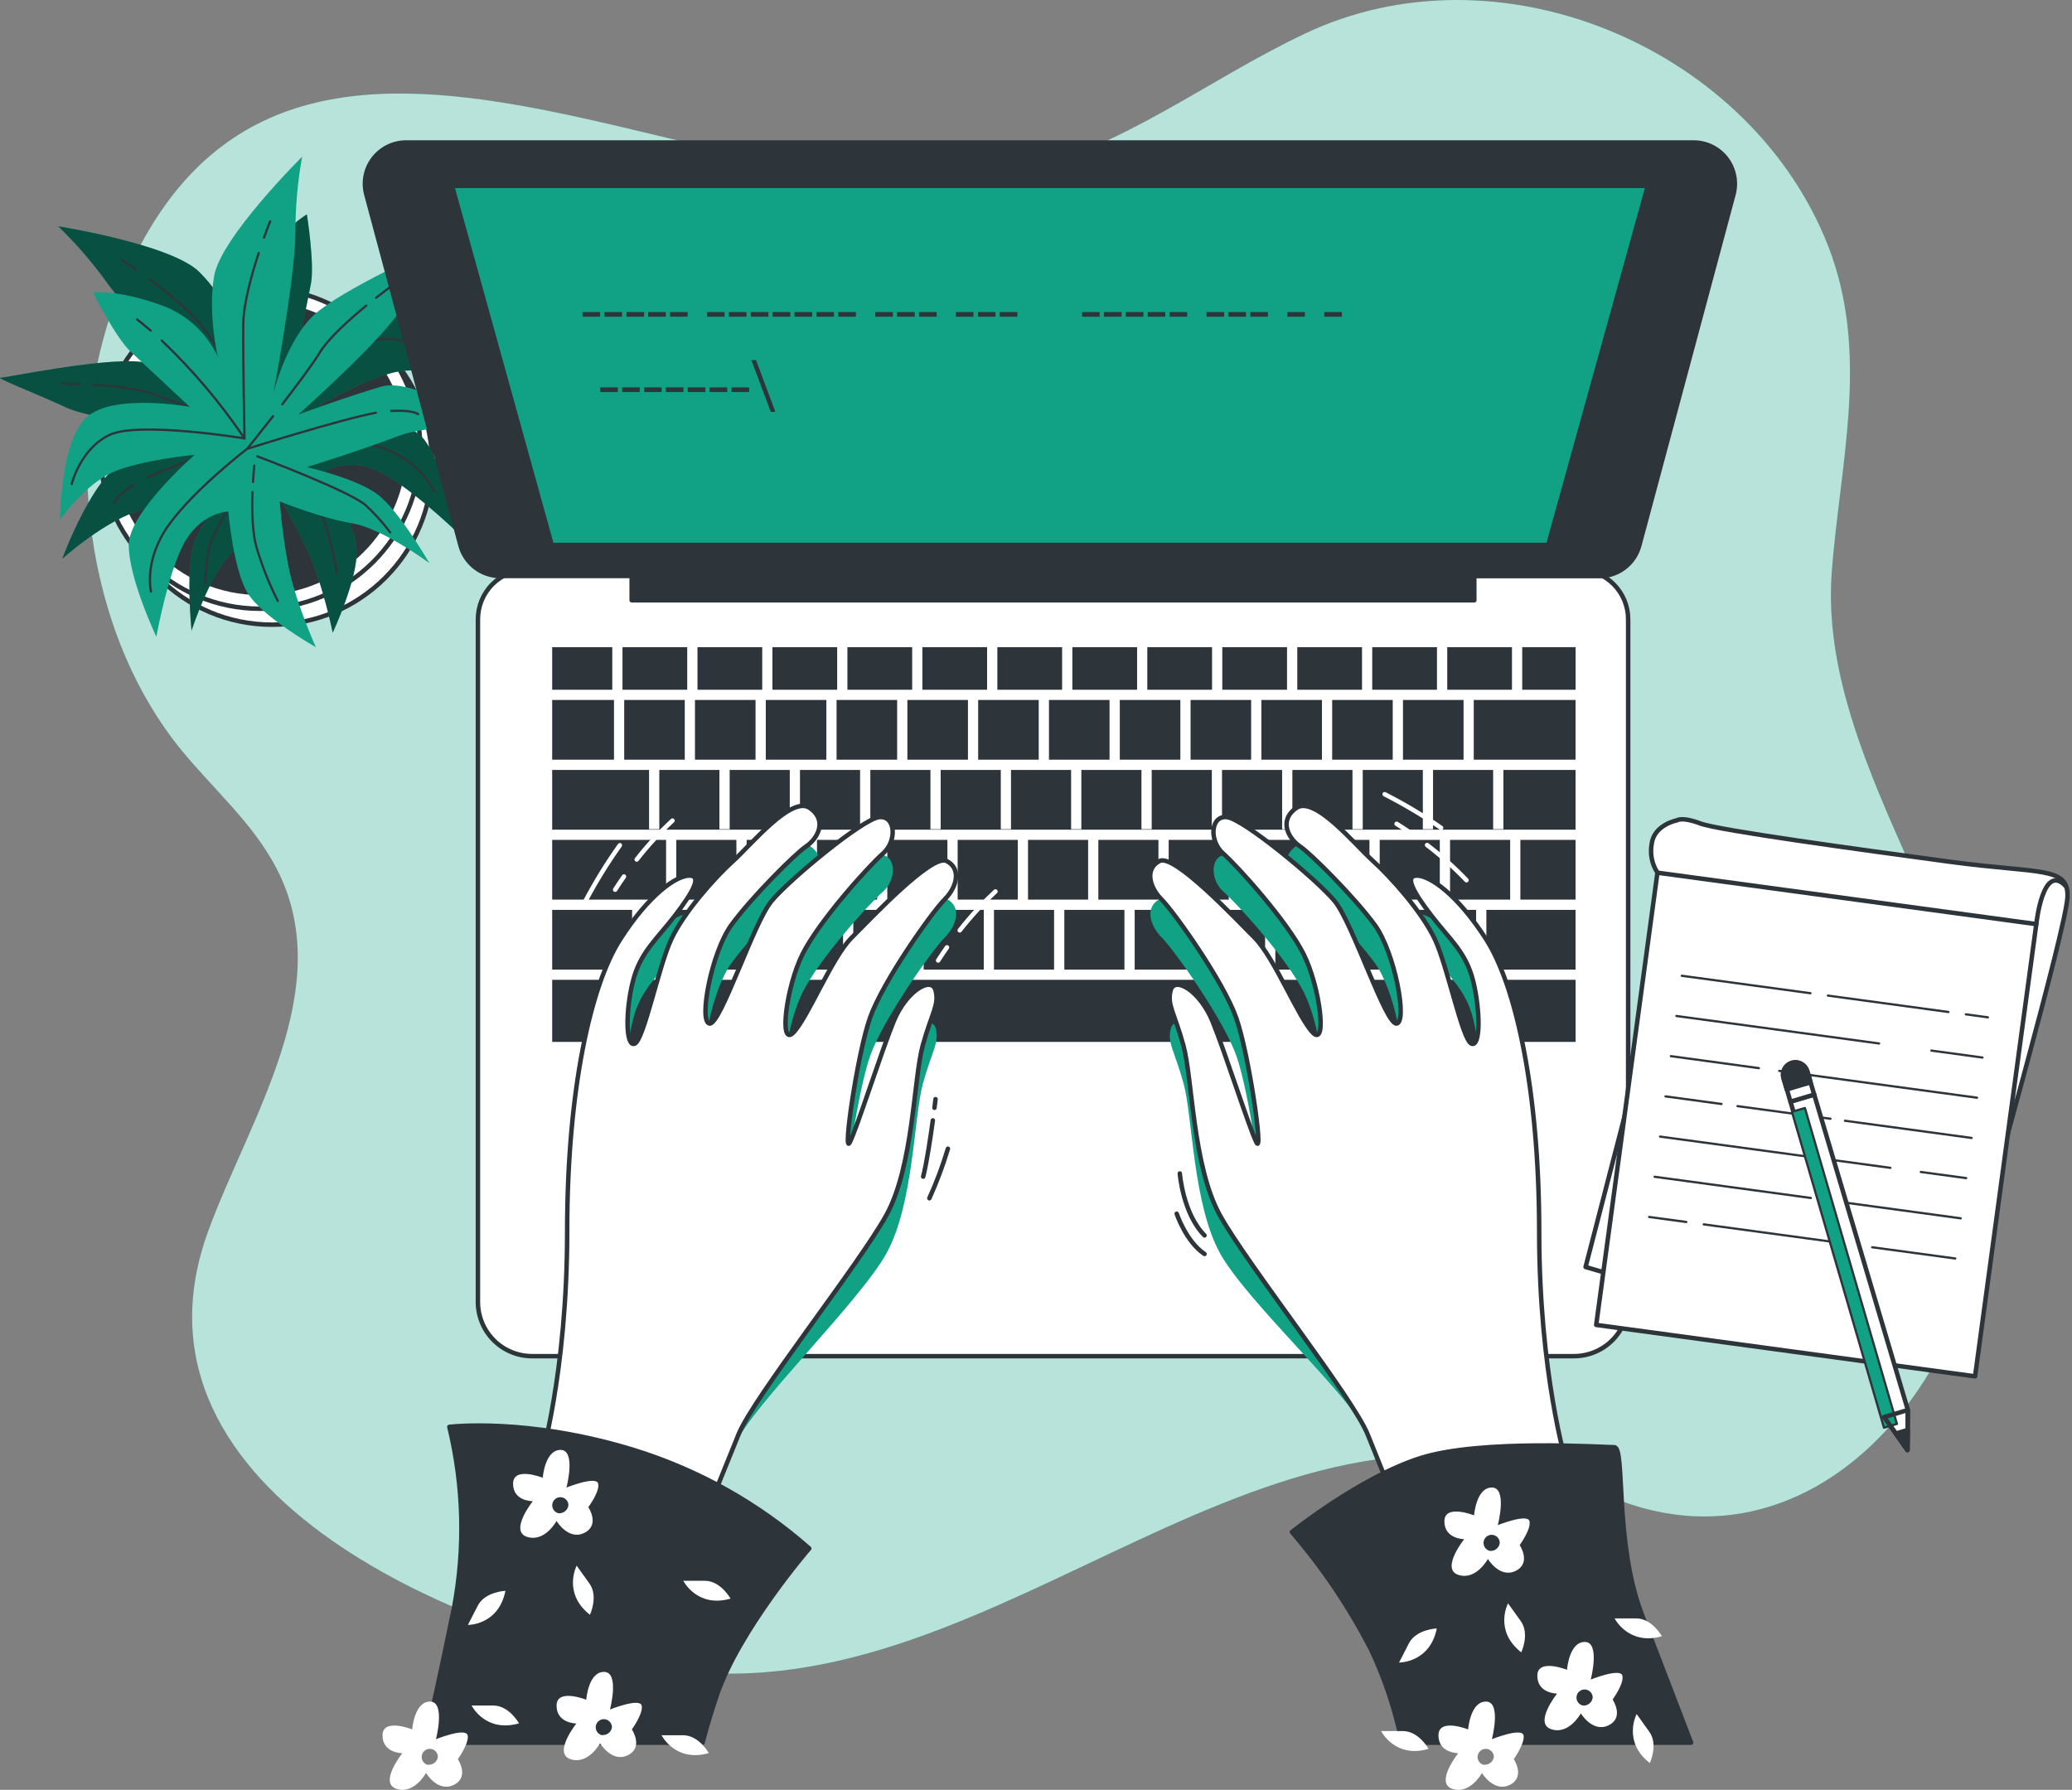 <svg xmlns="http://www.w3.org/2000/svg" width="463" height="400" viewBox="0 0 463 400" fill="none"><rect x="0" y="0" width="463" height="400" fill="#808080" stroke="none"/><path d="M409.666 123.769C412.019 99.421 417.646 76.371 407.697 52.957C389.437 9.991 334.355 -12.821 291.554 7.531C269.667 17.91 250.95 33.093 226.845 38.666C161.783 53.704 61.361 -26.416 25.95 66.864C13.793 98.871 18.695 141.049 40.676 167.804C47.733 176.387 56.356 183.859 61.579 193.677C75.87 220.547 55.641 250.073 46.521 275.137C24.861 334.366 106.525 367.141 150.85 373.181C224.119 383.227 284.559 299.163 357.424 333.411C408.205 357.281 452.768 299.163 443.441 241.044C437.337 202.997 406.433 166.579 409.324 127.806C409.428 126.467 409.542 125.128 409.666 123.769Z" fill="#11A184"></path><path opacity="0.7" d="M409.666 123.769C412.019 99.421 417.646 76.371 407.697 52.957C389.437 9.991 334.355 -12.821 291.554 7.531C269.667 17.91 250.95 33.093 226.845 38.666C161.783 53.704 61.361 -26.416 25.95 66.864C13.793 98.871 18.695 141.049 40.676 167.804C47.733 176.387 56.356 183.859 61.579 193.677C75.87 220.547 55.641 250.073 46.521 275.137C24.861 334.366 106.525 367.141 150.85 373.181C224.119 383.227 284.559 299.163 357.424 333.411C408.205 357.281 452.768 299.163 443.441 241.044C437.337 202.997 406.433 166.579 409.324 127.806C409.428 126.467 409.542 125.128 409.666 123.769Z" fill="white"></path><path d="M60.791 139.606C80.555 139.606 96.576 123.561 96.576 103.77C96.576 83.978 80.555 67.933 60.791 67.933C41.028 67.933 25.006 83.978 25.006 103.77C25.006 123.561 41.028 139.606 60.791 139.606Z" fill="white" stroke="#2E353A" stroke-linecap="round" stroke-linejoin="round"></path><path d="M58.128 136.046C77.891 136.046 93.913 120.002 93.913 100.21C93.913 80.418 77.891 64.373 58.128 64.373C38.364 64.373 22.343 80.418 22.343 100.21C22.343 120.002 38.364 136.046 58.128 136.046Z" fill="white" stroke="#2E353A" stroke-linecap="round" stroke-linejoin="round"></path><path d="M58.128 132.486C75.928 132.486 90.358 118.036 90.358 100.21C90.358 82.384 75.928 67.933 58.128 67.933C40.328 67.933 25.898 82.384 25.898 100.21C25.898 118.036 40.328 132.486 58.128 132.486Z" fill="#2E353A" stroke="#2E353A" stroke-linecap="round" stroke-linejoin="round"></path><path d="M54.345 75.945C54.345 75.945 50.791 67.041 44.573 60.814C38.355 54.587 13.005 50.57 13.005 50.57C17.099 54.524 20.821 58.846 24.125 63.481C29.898 71.493 48.998 89.748 48.998 89.748C48.998 89.748 39.671 81.736 31.214 80.844C22.758 79.951 1.43 84.404 0.124 84.404C-1.182 84.404 8.124 87.963 14.798 91.077C21.473 94.19 47.246 96.868 47.246 96.868C47.246 96.868 36.137 99.981 28.592 102.659C21.048 105.337 13.897 124.91 13.897 124.91C13.897 124.91 23.68 116.006 32.126 113.785C40.572 111.564 52.573 107.558 52.573 107.558C52.573 107.558 45.018 116.016 43.246 121.807C41.474 127.598 42.8 140.945 42.8 140.945C42.8 140.945 46.801 128.491 51.692 123.582C56.584 118.673 61.9 110.277 61.9 110.277C64.362 114.296 66.591 118.454 68.574 122.731C72.129 130.297 74.347 141.412 74.347 141.412C74.347 141.412 80.13 128.958 79.684 122.731C79.238 116.504 72.575 105.368 72.575 105.368C72.575 105.368 77.02 102.254 83.684 104.922C90.348 107.589 101.914 118.725 101.914 118.725C101.914 118.725 99.24 104.029 94.794 98.248C90.348 92.468 71.238 90.672 71.238 90.672C71.238 90.672 81.912 84.445 88.576 83.106C95.24 81.767 104.121 84.891 104.121 84.891C104.121 84.891 93.903 70.642 85.902 69.749C77.901 68.857 65.901 81.29 65.901 81.29L69.466 63.481C70.347 59.029 68.574 47.913 68.574 47.913C68.574 47.913 63.683 50.581 57.9 59.039C56.208 61.475 55.021 64.227 54.41 67.131C53.8 70.035 53.778 73.032 54.345 75.945Z" fill="#11A184"></path><path opacity="0.5" d="M54.345 75.945C54.345 75.945 50.791 67.041 44.573 60.814C38.355 54.587 13.005 50.57 13.005 50.57C17.099 54.524 20.821 58.846 24.125 63.481C29.898 71.493 48.998 89.748 48.998 89.748C48.998 89.748 39.671 81.736 31.214 80.844C22.758 79.951 1.43 84.404 0.124 84.404C-1.182 84.404 8.124 87.963 14.798 91.077C21.473 94.19 47.246 96.868 47.246 96.868C47.246 96.868 36.137 99.981 28.592 102.659C21.048 105.337 13.897 124.91 13.897 124.91C13.897 124.91 23.68 116.006 32.126 113.785C40.572 111.564 52.573 107.558 52.573 107.558C52.573 107.558 45.018 116.016 43.246 121.807C41.474 127.598 42.8 140.945 42.8 140.945C42.8 140.945 46.801 128.491 51.692 123.582C56.584 118.673 61.9 110.277 61.9 110.277C64.362 114.296 66.591 118.454 68.574 122.731C72.129 130.297 74.347 141.412 74.347 141.412C74.347 141.412 80.13 128.958 79.684 122.731C79.238 116.504 72.575 105.368 72.575 105.368C72.575 105.368 77.02 102.254 83.684 104.922C90.348 107.589 101.914 118.725 101.914 118.725C101.914 118.725 99.24 104.029 94.794 98.248C90.348 92.468 71.238 90.672 71.238 90.672C71.238 90.672 81.912 84.445 88.576 83.106C95.24 81.767 104.121 84.891 104.121 84.891C104.121 84.891 93.903 70.642 85.902 69.749C77.901 68.857 65.901 81.29 65.901 81.29L69.466 63.481C70.347 59.029 68.574 47.913 68.574 47.913C68.574 47.913 63.683 50.581 57.9 59.039C56.208 61.475 55.021 64.227 54.41 67.131C53.8 70.035 53.778 73.032 54.345 75.945Z" fill="black"></path><path d="M63.102 62.391C63.413 61.115 63.755 59.838 64.139 58.582" stroke="#2E353A" stroke-width="0.5" stroke-linecap="round" stroke-linejoin="round"></path><path d="M33.411 62.391C37.556 65.432 42.738 69.656 45.453 73.278C50.345 79.951 60.128 94.201 60.128 94.201C59.848 84.63 60.605 75.057 62.387 65.65" stroke="#2E353A" stroke-width="0.5" stroke-linecap="round" stroke-linejoin="round"></path><path d="M27.235 58.136C27.235 58.136 28.53 58.966 30.468 60.305" stroke="#2E353A" stroke-width="0.5" stroke-linecap="round" stroke-linejoin="round"></path><path d="M60.128 94.201C60.128 94.201 77.02 77.284 84.13 75.945C91.239 74.606 97.468 79.951 97.468 79.951" stroke="#2E353A" stroke-width="0.5" stroke-linecap="round" stroke-linejoin="round"></path><path d="M29.939 108.346C25.794 110.962 25.452 112.498 25.452 112.498" stroke="#2E353A" stroke-width="0.5" stroke-linecap="round" stroke-linejoin="round"></path><path d="M97.022 109.779C97.022 109.779 94.359 103.095 85.021 99.981C75.684 96.868 61.03 96.422 61.03 96.422C61.03 96.422 40.458 103.168 32.934 106.686" stroke="#2E353A" stroke-width="0.5" stroke-linecap="round" stroke-linejoin="round"></path><path d="M52.034 93.879C57.009 95.332 61.019 96.422 61.019 96.422" stroke="#2E353A" stroke-width="0.5" stroke-linecap="round" stroke-linejoin="round"></path><path d="M20.726 85.971C25.556 86.261 31.774 86.925 35.235 88.41C38.054 89.624 43.609 91.378 48.853 92.945" stroke="#2E353A" stroke-width="0.5" stroke-linecap="round" stroke-linejoin="round"></path><path d="M13.897 85.742C13.897 85.742 15.524 85.742 17.918 85.836" stroke="#2E353A" stroke-width="0.5" stroke-linecap="round" stroke-linejoin="round"></path><path d="M60.128 99.089C60.128 99.089 47.692 117.77 46.79 122.243C46.256 124.882 45.958 127.563 45.899 130.255" stroke="#2E353A" stroke-width="0.5" stroke-linecap="round" stroke-linejoin="round"></path><path d="M65.662 104.973C68.056 108.087 70.927 112.238 72.129 115.559C73.528 119.611 74.569 123.779 75.238 128.013" stroke="#2E353A" stroke-width="0.5" stroke-linecap="round" stroke-linejoin="round"></path><path d="M61.9 100.428C61.9 100.428 62.937 101.528 64.273 103.22" stroke="#2E353A" stroke-width="0.5" stroke-linecap="round" stroke-linejoin="round"></path><path d="M48.697 79.785C48.697 79.785 46.407 70.445 47.827 61.779C49.246 53.113 67.517 35.023 67.517 35.023C66.502 40.626 65.999 46.309 66.015 52.002C66.015 61.883 61.092 87.87 61.092 87.87C61.092 87.87 64.004 75.914 70.347 70.227C76.689 64.54 96.618 55.697 97.696 54.94C98.773 54.182 93.27 62.505 89.674 68.94C86.078 75.374 66.668 92.634 66.668 92.634C66.668 92.634 77.508 88.669 85.197 86.407C92.887 84.144 110.07 95.913 110.07 95.913C110.07 95.913 96.939 94.398 88.783 97.522C80.627 100.646 68.543 104.403 68.543 104.403C68.543 104.403 79.611 106.862 84.42 110.526C89.229 114.189 95.944 125.844 95.944 125.844C95.944 125.844 85.436 118.05 78.606 116.929C71.777 115.808 62.522 112.062 62.522 112.062C62.873 116.763 63.489 121.441 64.367 126.073C65.89 134.303 70.585 144.64 70.585 144.64C70.585 144.64 58.636 137.894 55.361 132.569C52.086 127.245 51.029 114.314 51.029 114.314C51.029 114.314 45.599 114.376 41.702 120.437C37.805 126.498 34.935 142.294 34.935 142.294C34.935 142.294 28.551 128.802 28.789 121.537C29.027 114.272 43.516 101.632 43.516 101.632C43.516 101.632 31.224 102.804 25.027 105.607C18.83 108.409 13.42 116.141 13.42 116.141C13.42 116.141 13.42 98.601 19.41 93.204C25.4 87.808 42.407 90.921 42.407 90.921L29.141 78.54C25.825 75.426 20.788 65.359 20.788 65.359C20.788 65.359 26.323 64.674 35.94 68.172C38.735 69.152 41.305 70.685 43.497 72.68C45.689 74.675 47.457 77.092 48.697 79.785Z" fill="#11A184"></path><path d="M33.691 73.89C32.655 73.029 31.68 72.199 30.644 71.389" stroke="#2E353A" stroke-width="0.5" stroke-linecap="round" stroke-linejoin="round"></path><path d="M57.807 56.548C56.2 61.447 54.407 67.892 54.366 72.417C54.283 80.719 54.636 97.978 54.636 97.978C49.286 90.043 43.09 82.714 36.157 76.122" stroke="#2E353A" stroke-width="0.5" stroke-linecap="round" stroke-linejoin="round"></path><path d="M60.356 49.48C60.356 49.48 59.776 50.913 58.988 53.123" stroke="#2E353A" stroke-width="0.5" stroke-linecap="round" stroke-linejoin="round"></path><path d="M54.636 97.978C54.636 97.978 31.059 94.107 24.509 97.179C17.959 100.251 16.011 108.201 16.011 108.201" stroke="#2E353A" stroke-width="0.5" stroke-linecap="round" stroke-linejoin="round"></path><path d="M87.405 91.834C92.265 91.564 93.426 92.55 93.426 92.55" stroke="#2E353A" stroke-width="0.5" stroke-linecap="round" stroke-linejoin="round"></path><path d="M33.743 132.186C33.743 132.186 32.023 125.201 37.785 117.22C43.547 109.239 55.216 100.314 55.216 100.314C55.216 100.314 75.85 93.765 84.005 92.239" stroke="#2E353A" stroke-width="0.5" stroke-linecap="round" stroke-linejoin="round"></path><path d="M61.03 92.997C57.838 97.076 55.226 100.314 55.226 100.314" stroke="#2E353A" stroke-width="0.5" stroke-linecap="round" stroke-linejoin="round"></path><path d="M81.85 68.286C78.098 71.4 73.435 75.551 71.487 78.737C69.901 81.373 66.408 86.002 63.061 90.371" stroke="#2E353A" stroke-width="0.5" stroke-linecap="round" stroke-linejoin="round"></path><path d="M87.26 64.103C87.26 64.103 85.943 65.058 84.047 66.532" stroke="#2E353A" stroke-width="0.5" stroke-linecap="round" stroke-linejoin="round"></path><path d="M57.486 101.974C57.486 101.974 78.492 109.882 81.798 112.986C83.769 114.816 85.573 116.821 87.187 118.974" stroke="#2E353A" stroke-width="0.5" stroke-linecap="round" stroke-linejoin="round"></path><path d="M56.418 109.965C56.273 113.888 56.346 118.922 57.33 122.347C58.552 126.461 60.137 130.459 62.066 134.292" stroke="#2E353A" stroke-width="0.5" stroke-linecap="round" stroke-linejoin="round"></path><path d="M56.823 104.05C56.823 104.05 56.657 105.524 56.532 107.703" stroke="#2E353A" stroke-width="0.5" stroke-linecap="round" stroke-linejoin="round"></path><path d="M117.853 127.328H352.761C355.693 127.328 358.506 128.495 360.58 130.572C362.654 132.649 363.819 135.465 363.819 138.402V290.964C363.819 292.554 363.506 294.129 362.898 295.599C362.29 297.068 361.399 298.403 360.276 299.528C359.153 300.653 357.82 301.545 356.353 302.153C354.885 302.762 353.313 303.075 351.724 303.075H118.889C117.301 303.075 115.728 302.762 114.261 302.153C112.793 301.545 111.46 300.653 110.337 299.528C109.214 298.403 108.323 297.068 107.715 295.599C107.108 294.129 106.795 292.554 106.795 290.964V138.402C106.795 135.465 107.96 132.649 110.033 130.572C112.107 128.495 114.92 127.328 117.853 127.328Z" fill="white" stroke="#2E353A" stroke-linecap="round" stroke-linejoin="round"></path><path d="M203.828 144.629H189.36V154.146H203.828V144.629Z" fill="#2E353A"></path><path d="M156.954 203.339H143.523V216.686H156.954V203.339Z" fill="#2E353A"></path><path d="M216.295 156.429H202.76V169.776H216.295V156.429Z" fill="#2E353A"></path><path d="M187.07 144.629H172.603V154.146H187.07V144.629Z" fill="#2E353A"></path><path d="M232.11 156.429H218.575V169.776H232.11V156.429Z" fill="#2E353A"></path><path d="M220.575 144.629H206.108V154.146H220.575V144.629Z" fill="#2E353A"></path><path d="M148.839 187.699H123.387V201.046H148.839V187.699Z" fill="#2E353A"></path><path d="M184.655 156.429H171.121V169.776H184.655V156.429Z" fill="#2E353A"></path><path d="M141.243 203.339H123.387V216.686H141.243V203.339Z" fill="#2E353A"></path><path d="M237.333 144.629H222.865V154.146H237.333V144.629Z" fill="#2E353A"></path><path d="M153.016 156.429H139.481V169.776H153.016V156.429Z" fill="#2E353A"></path><path d="M153.565 144.629H139.098V154.146H153.565V144.629Z" fill="#2E353A"></path><path d="M170.323 144.629H155.855V154.146H170.323V144.629Z" fill="#2E353A"></path><path d="M168.83 156.429H155.296V169.776H168.83V156.429Z" fill="#2E353A"></path><path d="M200.47 156.429H186.935V169.776H200.47V156.429Z" fill="#2E353A"></path><path d="M304.353 144.629H289.886V154.146H304.353V144.629Z" fill="#2E353A"></path><path d="M321.1 144.629H306.633V154.146H321.1V144.629Z" fill="#2E353A"></path><path d="M311.214 156.429H297.679V169.776H311.214V156.429Z" fill="#2E353A"></path><path d="M327.039 156.429H313.504V169.776H327.039V156.429Z" fill="#2E353A"></path><path d="M352.066 203.339H332.137V216.686H352.066V203.339Z" fill="#2E353A"></path><path d="M337.858 144.629H323.391V154.146H337.858V144.629Z" fill="#2E353A"></path><path d="M137.201 156.429H123.387V169.776H137.201V156.429Z" fill="#2E353A"></path><path d="M254.09 144.629H239.623V154.146H254.09V144.629Z" fill="#2E353A"></path><path d="M270.838 144.629H256.37V154.146H270.838V144.629Z" fill="#2E353A"></path><path d="M263.759 156.429H250.225V169.776H263.759V156.429Z" fill="#2E353A"></path><path d="M295.399 156.429H281.864V169.776H295.399V156.429Z" fill="#2E353A"></path><path d="M247.934 156.429H234.4V169.776H247.934V156.429Z" fill="#2E353A"></path><path d="M279.574 156.429H266.039V169.776H279.574V156.429Z" fill="#2E353A"></path><path d="M287.595 144.629H273.128V154.146H287.595V144.629Z" fill="#2E353A"></path><path d="M266.982 203.339H253.551V216.686H266.982V203.339Z" fill="#2E353A"></path><path d="M337.454 187.699H324.023V201.046H337.454V187.699Z" fill="#2E353A"></path><path d="M321.733 187.699H308.302V201.046H321.733V187.699Z" fill="#2E353A"></path><path d="M329.847 203.339H316.416V216.686H329.847V203.339Z" fill="#2E353A"></path><path d="M314.136 203.339H300.705V216.686H314.136V203.339Z" fill="#2E353A"></path><path d="M282.693 203.339H269.262V216.686H282.693V203.339Z" fill="#2E353A"></path><path d="M298.415 203.339H284.984V216.686H298.415V203.339Z" fill="#2E353A"></path><path d="M306.011 187.699H292.58V201.046H306.011V187.699Z" fill="#2E353A"></path><path d="M290.3 187.699H276.869V201.046H290.3V187.699Z" fill="#2E353A"></path><path d="M352.077 144.629H340.148V154.146H352.077V144.629Z" fill="#2E353A"></path><path d="M136.818 144.629H123.387V154.146H136.818V144.629Z" fill="#2E353A"></path><path d="M352.077 218.969H123.387V232.845H352.077V218.969Z" fill="#2E353A"></path><path d="M352.066 156.429H329.319V169.776H352.066V156.429Z" fill="#2E353A"></path><path d="M352.066 187.699H339.734V201.046H352.066V187.699Z" fill="#2E353A"></path><path d="M335.941 185.312H333.651V172.069H320.22V185.312H317.94V172.069H304.509V185.312H302.218V172.069H288.787V185.312H286.497V172.069H273.066V185.312H270.786V172.069H257.355V185.312H255.065V172.069H241.633V185.312H239.343V172.069H225.912V185.312H223.632V172.069H210.201V185.312H207.911V172.069H194.48V185.312H192.19V172.069H178.758V185.312H176.479V172.069H163.048V185.312H160.757V172.069H147.326V185.312H145.036V172.069H123.387V185.416H352.066V172.069H335.941V185.312Z" fill="#2E353A"></path><path d="M227.425 187.699H213.994V201.046H227.425V187.699Z" fill="#2E353A"></path><path d="M274.579 187.699H261.148V201.046H274.579V187.699Z" fill="#2E353A"></path><path d="M195.993 187.699H182.562V201.046H195.993V187.699Z" fill="#2E353A"></path><path d="M204.107 203.339H190.676V216.686H204.107V203.339Z" fill="#2E353A"></path><path d="M211.704 187.699H198.273V201.046H211.704V187.699Z" fill="#2E353A"></path><path d="M180.272 187.699H166.841V201.046H180.272V187.699Z" fill="#2E353A"></path><path d="M172.675 203.339H159.244V216.686H172.675V203.339Z" fill="#2E353A"></path><path d="M188.386 203.339H174.955V216.686H188.386V203.339Z" fill="#2E353A"></path><path d="M243.147 187.699H229.716V201.046H243.147V187.699Z" fill="#2E353A"></path><path d="M251.261 203.339H237.83V216.686H251.261V203.339Z" fill="#2E353A"></path><path d="M258.858 187.699H245.427V201.046H258.858V187.699Z" fill="#2E353A"></path><path d="M219.829 203.339H206.398V216.686H219.829V203.339Z" fill="#2E353A"></path><path d="M235.54 203.339H222.109V216.686H235.54V203.339Z" fill="#2E353A"></path><path d="M164.55 187.699H151.119V201.046H164.55V187.699Z" fill="#2E353A"></path><path d="M378.493 31.848H90.742C89.331 31.849 87.939 32.175 86.673 32.801C85.408 33.426 84.304 34.335 83.445 35.457C82.587 36.578 81.997 37.883 81.722 39.269C81.448 40.655 81.495 42.086 81.86 43.451L102.898 121.89C103.422 123.848 104.577 125.578 106.182 126.813C107.788 128.048 109.755 128.718 111.78 128.719H141.15V134.147H329.443V128.75H357.424C359.449 128.749 361.416 128.079 363.021 126.844C364.627 125.61 365.781 123.879 366.306 121.921L387.344 43.482C387.714 42.117 387.766 40.686 387.496 39.298C387.225 37.91 386.639 36.603 385.784 35.479C384.928 34.354 383.825 33.441 382.561 32.812C381.297 32.182 379.905 31.852 378.493 31.848Z" fill="#2E353A" stroke="#2E353A" stroke-linecap="round" stroke-linejoin="round"></path><path d="M345.952 121.797H123.283L101.012 41.541H368.213L345.952 121.797Z" fill="#11A184" stroke="#2E353A" stroke-linecap="round" stroke-linejoin="round"></path><path d="M138.061 86.573V87.61H134.133V86.573H138.061Z" fill="#2E353A"></path><path d="M142.953 86.573V87.61H139.015V86.573H142.953Z" fill="#2E353A"></path><path d="M147.844 86.573V87.61H143.937V86.573H147.844Z" fill="#2E353A"></path><path d="M152.725 86.573V87.61H148.798V86.573H152.725Z" fill="#2E353A"></path><path d="M157.617 86.573V87.61H153.679V86.573H157.617Z" fill="#2E353A"></path><path d="M162.509 86.573V87.61H158.57V86.573H162.509Z" fill="#2E353A"></path><path d="M167.39 86.573V87.61H163.462V86.573H167.39Z" fill="#2E353A"></path><path d="M172.23 92.042L167.898 80.481H168.934L173.266 92.042H172.23Z" fill="#2E353A"></path><path d="M134.102 69.739V70.777H130.175V69.739H134.102Z" fill="#2E353A"></path><path d="M138.994 69.739V70.777H135.066V69.739H138.994Z" fill="#2E353A"></path><path d="M143.937 69.739V70.777H139.999V69.739H143.937Z" fill="#2E353A"></path><path d="M148.777 69.739V70.777H144.839V69.739H148.777Z" fill="#2E353A"></path><path d="M153.658 69.739V70.777H149.73V69.739H153.658Z" fill="#2E353A"></path><path d="M161.928 69.739V70.777H157.99V69.739H161.928Z" fill="#2E353A"></path><path d="M166.809 69.739V70.777H162.882V69.739H166.809Z" fill="#2E353A"></path><path d="M171.701 69.739V70.777H167.773V69.739H171.701Z" fill="#2E353A"></path><path d="M176.593 69.739V70.777H172.654V69.739H176.593Z" fill="#2E353A"></path><path d="M181.474 69.739V70.777H177.546V69.739H181.474Z" fill="#2E353A"></path><path d="M186.365 69.739V70.777H182.438V69.739H186.365Z" fill="#2E353A"></path><path d="M191.257 69.739V70.777H187.319V69.739H191.257Z" fill="#2E353A"></path><path d="M199.516 69.739V70.777H195.589V69.739H199.516Z" fill="#2E353A"></path><path d="M204.408 69.739V70.777H200.47V69.739H204.408Z" fill="#2E353A"></path><path d="M209.3 69.739V70.777H205.361V69.739H209.3Z" fill="#2E353A"></path><path d="M217.518 69.739V70.777H213.59V69.739H217.518Z" fill="#2E353A"></path><path d="M222.451 69.739V70.777H218.554V69.739H222.451Z" fill="#2E353A"></path><path d="M227.342 69.739V70.777H223.404V69.739H227.342Z" fill="#2E353A"></path><path d="M245.727 69.739V70.777H241.799V69.739H245.727Z" fill="#2E353A"></path><path d="M250.619 69.739V70.777H246.681V69.739H250.619Z" fill="#2E353A"></path><path d="M255.51 69.739V70.777H251.572V69.739H255.51Z" fill="#2E353A"></path><path d="M260.391 69.739V70.777H256.464V69.739H260.391Z" fill="#2E353A"></path><path d="M265.283 69.739V70.777H261.345V69.739H265.283Z" fill="#2E353A"></path><path d="M273.543 69.739V70.777H269.615V69.739H273.543Z" fill="#2E353A"></path><path d="M278.434 69.739V70.777H274.517V69.739H278.434Z" fill="#2E353A"></path><path d="M283.326 69.739V70.777H279.388V69.739H283.326Z" fill="#2E353A"></path><path d="M291.585 69.739V70.777H287.658V69.739H291.585Z" fill="#2E353A"></path><path d="M299.855 69.739V70.777H295.917V69.739H299.855Z" fill="#2E353A"></path><path d="M365.394 240.307L354.305 283.149L364.793 286.231L365.394 240.307Z" fill="white" stroke="#2E353A" stroke-linecap="round" stroke-linejoin="round"></path><path d="M370.368 195.026C369.117 193.101 368.66 190.765 369.094 188.509C369.664 184.285 374.752 183.32 374.752 183.32C374.752 183.32 375.861 182.479 379.934 184.025C384.007 185.572 415.501 189.848 435.627 192.577C455.753 195.307 462.271 193.542 461.991 200.465C461.712 207.387 444.052 269.512 443.783 271.463C443.513 273.414 370.368 195.026 370.368 195.026Z" fill="white" stroke="#2E353A" stroke-miterlimit="10"></path><path d="M455.021 206.522L370.36 195.028L356.679 296.092L441.341 307.585L455.021 206.522Z" fill="white" stroke="#2E353A" stroke-linecap="round" stroke-linejoin="round"></path><path d="M439.285 226.68L444.208 227.355" stroke="#2E353A" stroke-width="0.5" stroke-linecap="round" stroke-linejoin="round"></path><path d="M408.454 222.498L435.388 226.161" stroke="#2E353A" stroke-width="0.5" stroke-linecap="round" stroke-linejoin="round"></path><path d="M375.809 218.066L404.557 221.968" stroke="#2E353A" stroke-width="0.5" stroke-linecap="round" stroke-linejoin="round"></path><path d="M431.575 234.786L442.995 236.342" stroke="#2E353A" stroke-width="0.5" stroke-linecap="round" stroke-linejoin="round"></path><path d="M374.596 227.054L419.895 233.198" stroke="#2E353A" stroke-width="0.5" stroke-linecap="round" stroke-linejoin="round"></path><path d="M397.583 239.321L441.783 245.32" stroke="#2E353A" stroke-width="0.5" stroke-linecap="round" stroke-linejoin="round"></path><path d="M373.374 236.031L393.033 238.709" stroke="#2E353A" stroke-width="0.5" stroke-linecap="round" stroke-linejoin="round"></path><path d="M412.268 250.468L440.56 254.308" stroke="#2E353A" stroke-width="0.5" stroke-linecap="round" stroke-linejoin="round"></path><path d="M388.256 247.198L409.024 250.021" stroke="#2E353A" stroke-width="0.5" stroke-linecap="round" stroke-linejoin="round"></path><path d="M372.161 245.019L384.68 246.721" stroke="#2E353A" stroke-width="0.5" stroke-linecap="round" stroke-linejoin="round"></path><path d="M429.222 261.915L439.347 263.285" stroke="#2E353A" stroke-width="0.5" stroke-linecap="round" stroke-linejoin="round"></path><path d="M370.949 254.006L422.413 260.991" stroke="#2E353A" stroke-width="0.5" stroke-linecap="round" stroke-linejoin="round"></path><path d="M409.511 268.38L438.135 272.272" stroke="#2E353A" stroke-width="0.5" stroke-linecap="round" stroke-linejoin="round"></path><path d="M369.726 262.984L404.64 267.727" stroke="#2E353A" stroke-width="0.5" stroke-linecap="round" stroke-linejoin="round"></path><path d="M418.351 278.738L436.912 281.25" stroke="#2E353A" stroke-width="0.5" stroke-linecap="round" stroke-linejoin="round"></path><path d="M380.711 273.622L413.812 278.115" stroke="#2E353A" stroke-width="0.5" stroke-linecap="round" stroke-linejoin="round"></path><path d="M368.513 271.971L376.814 273.092" stroke="#2E353A" stroke-width="0.5" stroke-linecap="round" stroke-linejoin="round"></path><path d="M455.027 206.525C455.027 206.525 456.478 192.432 461.66 198.098" stroke="#2E353A" stroke-linecap="round" stroke-linejoin="round"></path><path d="M426.32 315.093L426.227 324.05L421.014 316.681L400.091 246.202L405.397 244.614L426.32 315.093Z" fill="white" stroke="#2E353A" stroke-linecap="round" stroke-linejoin="round"></path><path d="M403.32 247.626L400.425 248.471L420.984 319.061L423.879 318.215L403.32 247.626Z" fill="#11A184" stroke="#2E353A" stroke-width="0.5" stroke-linecap="round" stroke-linejoin="round"></path><path d="M426.32 315.114L421.025 316.692L426.227 324.05L426.32 315.114Z" stroke="#2E353A" stroke-linecap="round" stroke-linejoin="round"></path><path d="M423.626 320.366L426.227 324.05L426.279 319.577L423.626 320.366Z" fill="#2E353A" stroke="#2E353A" stroke-linecap="round" stroke-linejoin="round"></path><path d="M400.402 237.515C399.699 237.727 399.109 238.208 398.76 238.853C398.41 239.499 398.33 240.256 398.536 240.961L400.091 246.202L405.397 244.624L403.842 239.383C403.631 238.68 403.151 238.089 402.506 237.739C401.862 237.389 401.105 237.309 400.402 237.515Z" fill="white" stroke="#2E353A" stroke-linecap="round" stroke-linejoin="round"></path><path d="M400.402 237.515C399.699 237.727 399.109 238.208 398.76 238.853C398.41 239.499 398.33 240.256 398.536 240.961L399.282 243.462L404.578 241.885L403.842 239.383C403.631 238.68 403.151 238.089 402.506 237.739C401.862 237.389 401.105 237.309 400.402 237.515Z" fill="#2E353A" stroke="#2E353A" stroke-linecap="round" stroke-linejoin="round"></path><path d="M139.429 195.888C138.766 196.822 138.113 197.797 137.46 198.825" stroke="white" stroke-linecap="round" stroke-linejoin="round"></path><path d="M150.269 183.392C147.382 186.073 144.71 188.977 142.279 192.079" stroke="white" stroke-linecap="round" stroke-linejoin="round"></path><path d="M138.507 188.903C135.675 192.88 133.11 197.041 130.828 201.357" stroke="white" stroke-linecap="round" stroke-linejoin="round"></path><path d="M211.6 211.725C210.947 212.659 210.284 213.635 209.631 214.652" stroke="white" stroke-linecap="round" stroke-linejoin="round"></path><path d="M222.44 199.229C219.558 201.912 216.89 204.816 214.461 207.916" stroke="white" stroke-linecap="round" stroke-linejoin="round"></path><path d="M210.688 204.72C207.858 208.72 205.293 212.901 203.009 217.236" stroke="white" stroke-linecap="round" stroke-linejoin="round"></path><path d="M315.048 186.039C314.105 185.395 313.11 184.752 312.084 184.108" stroke="white" stroke-linecap="round" stroke-linejoin="round"></path><path d="M327.692 196.708C324.966 193.865 322.024 191.238 318.893 188.851" stroke="white" stroke-linecap="round" stroke-linejoin="round"></path><path d="M322.012 185.001C317.979 182.227 313.77 179.721 309.41 177.497" stroke="white" stroke-linecap="round" stroke-linejoin="round"></path><path d="M208.45 250.385C207.911 254.287 207.102 259.725 206.294 262.953" stroke="#2E353A" stroke-linecap="round" stroke-linejoin="round"></path><path d="M209.051 245.642C209.051 245.642 208.968 246.378 208.812 247.572" stroke="#2E353A" stroke-linecap="round" stroke-linejoin="round"></path><path d="M211.818 256.715C210.686 260.496 209.301 264.195 207.673 267.789" stroke="#2E353A" stroke-linecap="round" stroke-linejoin="round"></path><path d="M263.635 262.247C263.635 262.247 264.329 271.245 269.159 276.092" stroke="#2E353A" stroke-linecap="round" stroke-linejoin="round"></path><path d="M262.941 271.245C262.941 271.245 265.013 277.472 269.159 280.243" stroke="#2E353A" stroke-linecap="round" stroke-linejoin="round"></path><g style="mix-blend-mode:multiply"><path d="M122.174 319.338C122.174 319.338 126.775 315.633 126.775 283.782C126.775 251.931 132.071 228.663 138.6 218.461C145.129 208.259 151.233 204.17 154.093 204.17C156.954 204.17 154.902 207.844 150.829 213.147C146.756 218.45 143.088 221.315 141.45 227.853C139.813 234.392 139.823 242.549 141.865 241.729C143.906 240.909 147.16 224.584 150.01 218.461C152.86 212.338 159.804 204.575 163.877 200.901C167.949 197.227 176.924 186.205 180.997 189.059C185.07 191.913 182.634 196.002 180.189 197.631C177.743 199.261 167.949 209.048 163.472 215.192C158.995 221.336 156.135 236.83 158.581 237.235C161.027 237.64 168.364 214.787 172.437 209.888C176.51 204.99 192.822 191.508 196.49 191.103C200.159 190.699 200.574 196.407 197.309 199.271C194.045 202.136 183.039 214.372 179.37 221.72C175.701 229.067 174.064 242.549 177.297 239.28C180.531 236.011 185.857 222.539 190.345 218.046C194.832 213.552 208.284 199.271 211.548 200.901C214.813 202.53 213.994 206.619 211.144 209.473C208.294 212.327 197.278 227.853 194.428 236.011C191.578 244.168 188.303 267.042 189.941 263.783C191.578 260.524 196.874 243.774 199.724 236.799C202.574 229.825 208.284 226.597 209.103 229.856C209.921 233.115 208.284 234.755 206.242 242.113C204.201 249.471 204.17 269.097 198.097 280.077C192.024 291.057 167.649 314.554 164.395 322.711C162.038 328.33 159.223 333.745 155.98 338.901" fill="#11A184"></path></g><g style="mix-blend-mode:multiply"><path d="M348.667 322.099C348.667 322.099 343.952 315.633 343.952 283.782C343.952 251.931 338.646 228.663 332.127 218.461C325.608 208.259 319.484 204.17 316.634 204.17C313.784 204.17 315.815 207.844 319.898 213.147C323.981 218.45 327.64 221.315 329.225 227.853C330.811 234.392 330.863 242.549 328.821 241.729C326.78 240.909 323.525 224.584 320.665 218.461C317.805 212.338 310.882 204.575 306.809 200.901C302.736 197.227 293.762 186.205 289.678 189.059C285.595 191.913 288.051 196.002 290.497 197.631C292.943 199.261 302.726 209.048 307.213 215.192C311.701 221.336 314.551 236.83 312.105 237.235C309.659 237.64 302.353 214.787 298.28 209.909C294.207 205.031 277.885 191.529 274.216 191.124C270.547 190.719 270.143 196.428 273.408 199.292C276.672 202.156 287.678 214.392 291.347 221.74C295.016 229.088 296.643 242.57 293.42 239.3C290.197 236.031 284.859 222.56 280.382 218.066C275.905 213.573 262.443 199.292 259.179 200.921C255.914 202.551 256.733 206.64 259.583 209.494C262.433 212.348 273.449 227.874 276.299 236.031C279.149 244.189 282.414 267.063 280.787 263.804C279.159 260.545 273.853 243.794 271.003 236.82C268.154 229.846 262.443 226.618 261.625 229.877C260.806 233.136 262.443 234.775 264.475 242.134C266.506 249.492 266.547 269.117 272.631 280.098C278.714 291.078 302.394 312.509 305.659 320.677C308.923 328.845 314.83 341.714 314.83 341.714" fill="#11A184"></path></g><path d="M120.62 327.184C120.62 327.184 126.734 307.185 126.734 275.293C126.734 243.4 132.03 220.173 138.559 209.971C145.088 199.769 151.192 195.68 154.052 195.68C156.912 195.68 154.86 199.354 150.788 204.658C146.715 209.961 143.046 212.825 141.409 219.353C139.771 225.881 139.782 234.059 141.823 233.24C143.865 232.42 147.119 216.094 149.969 209.971C152.819 203.848 159.762 196.085 163.835 192.411C167.908 188.737 176.883 177.715 180.956 180.569C185.028 183.423 182.593 187.513 180.147 189.142C177.701 190.771 167.908 200.558 163.431 206.702C158.954 212.846 156.094 228.341 158.539 228.746C160.985 229.15 168.323 206.297 172.395 201.388C176.468 196.479 192.78 183.019 196.449 182.614C200.118 182.209 200.532 187.917 197.268 190.782C194.003 193.646 182.997 205.882 179.328 213.23C175.66 220.578 174.022 234.059 177.256 230.79C180.489 227.521 185.816 214.05 190.303 209.556C194.791 205.062 208.242 190.782 211.507 192.411C214.771 194.04 213.953 198.13 211.103 200.984C208.253 203.838 197.237 219.353 194.387 227.521C191.537 235.689 188.262 258.552 189.899 255.283C191.537 252.014 196.832 235.284 199.682 228.299C202.532 221.315 208.242 218.087 209.061 221.356C209.88 224.625 208.242 226.255 206.201 233.603C204.159 240.951 204.128 260.586 198.055 271.577C191.982 282.568 168.291 312.406 165.027 320.573C161.762 328.741 154.425 346.706 154.425 346.706" fill="white"></path><path d="M120.62 327.184C120.62 327.184 126.734 307.185 126.734 275.293C126.734 243.4 132.03 220.173 138.559 209.971C145.088 199.769 151.192 195.68 154.052 195.68C156.912 195.68 154.86 199.354 150.788 204.658C146.715 209.961 143.046 212.825 141.409 219.353C139.771 225.881 139.782 234.059 141.823 233.24C143.865 232.42 147.119 216.094 149.969 209.971C152.819 203.848 159.762 196.085 163.835 192.411C167.908 188.737 176.883 177.715 180.956 180.569C185.028 183.423 182.593 187.513 180.147 189.142C177.701 190.771 167.908 200.558 163.431 206.702C158.954 212.846 156.094 228.341 158.539 228.746C160.985 229.15 168.323 206.297 172.395 201.388C176.468 196.479 192.78 183.019 196.449 182.614C200.118 182.209 200.532 187.917 197.268 190.782C194.003 193.646 182.997 205.882 179.328 213.23C175.66 220.578 174.022 234.059 177.256 230.79C180.489 227.521 185.816 214.05 190.303 209.556C194.791 205.062 208.242 190.782 211.507 192.411C214.771 194.04 213.953 198.13 211.103 200.984C208.253 203.838 197.237 219.353 194.387 227.521C191.537 235.689 188.262 258.552 189.899 255.283C191.537 252.014 196.832 235.284 199.682 228.299C202.532 221.315 208.242 218.087 209.061 221.356C209.88 224.625 208.242 226.255 206.201 233.603C204.159 240.951 204.128 260.586 198.055 271.577C191.982 282.568 168.291 312.406 165.027 320.573C161.762 328.741 154.425 346.706 154.425 346.706" stroke="#2E353A" stroke-linecap="round" stroke-linejoin="round"></path><path d="M350.056 327.184C350.056 327.184 343.941 307.185 343.941 275.293C343.941 243.4 338.635 220.173 332.117 209.971C325.598 199.769 319.473 195.68 316.623 195.68C313.773 195.68 315.805 199.354 319.888 204.658C323.971 209.961 327.629 212.825 329.215 219.353C330.801 225.881 330.852 234.059 328.811 233.24C326.769 232.42 323.515 216.094 320.655 209.971C317.794 203.848 310.872 196.085 306.799 192.411C302.726 188.737 293.751 177.715 289.668 180.569C285.585 183.423 288.041 187.513 290.487 189.142C292.933 190.771 302.716 200.558 307.203 206.702C311.69 212.846 314.54 228.341 312.095 228.746C309.649 229.15 302.311 206.297 298.239 201.388C294.166 196.479 277.843 183.019 274.175 182.614C270.506 182.209 270.102 187.917 273.366 190.782C276.631 193.646 287.637 205.882 291.305 213.23C294.974 220.578 296.601 234.059 293.378 230.79C290.155 227.521 284.818 214.05 280.341 209.556C275.864 205.062 262.402 190.782 259.137 192.411C255.873 194.04 256.692 198.13 259.542 200.984C262.391 203.838 273.408 219.353 276.258 227.521C279.108 235.689 282.372 258.552 280.745 255.283C279.118 252.014 273.812 235.284 270.962 228.299C268.112 221.315 262.402 218.087 261.583 221.356C260.764 224.625 262.402 226.255 264.433 233.603C266.464 240.951 266.506 260.586 272.589 271.577C278.672 282.568 302.353 312.406 305.617 320.573C308.882 328.741 316.219 346.706 316.219 346.706" fill="white"></path><path d="M350.056 327.184C350.056 327.184 343.941 307.185 343.941 275.293C343.941 243.4 338.635 220.173 332.117 209.971C325.598 199.769 319.473 195.68 316.623 195.68C313.773 195.68 315.805 199.354 319.888 204.658C323.971 209.961 327.629 212.825 329.215 219.353C330.801 225.881 330.852 234.059 328.811 233.24C326.769 232.42 323.515 216.094 320.655 209.971C317.794 203.848 310.872 196.085 306.799 192.411C302.726 188.737 293.751 177.715 289.668 180.569C285.585 183.423 288.041 187.513 290.487 189.142C292.933 190.771 302.716 200.558 307.203 206.702C311.69 212.846 314.54 228.341 312.095 228.746C309.649 229.15 302.311 206.297 298.239 201.388C294.166 196.479 277.843 183.019 274.175 182.614C270.506 182.209 270.102 187.917 273.366 190.782C276.631 193.646 287.637 205.882 291.305 213.23C294.974 220.578 296.601 234.059 293.378 230.79C290.155 227.521 284.818 214.05 280.341 209.556C275.864 205.062 262.402 190.782 259.137 192.411C255.873 194.04 256.692 198.13 259.542 200.984C262.391 203.838 273.408 219.353 276.258 227.521C279.108 235.689 282.372 258.552 280.745 255.283C279.118 252.014 273.812 235.284 270.962 228.299C268.112 221.315 262.402 218.087 261.583 221.356C260.764 224.625 262.402 226.255 264.433 233.603C266.464 240.951 266.506 260.586 272.589 271.577C278.672 282.568 302.353 312.406 305.617 320.573C308.882 328.741 316.219 346.706 316.219 346.706" stroke="#2E353A" stroke-linecap="round" stroke-linejoin="round"></path><path d="M94.815 389.454H156.995C157.804 386.341 158.819 382.854 160.104 379.076C164.996 364.401 180.831 346.052 180.831 346.052C169.482 336.042 156.145 328.551 141.699 324.071C117.863 316.723 100.411 318.881 100.411 318.881C103.624 332.146 103.977 345.945 101.447 359.357C98.338 374.468 96.266 384.026 94.815 389.454Z" fill="#2E353A" stroke="#2E353A" stroke-linecap="round" stroke-linejoin="round"></path><path d="M313.276 389.454H377.882C375.809 384.078 371.332 372.403 366.855 360.727C360.741 344.827 363.186 323.427 360.741 323.427C358.295 323.427 330.821 321.59 317.39 325.866C303.959 330.142 288.684 342.378 288.684 342.378C295.599 350.424 301.543 359.258 306.395 368.698C309.513 375.314 311.824 382.284 313.276 389.454Z" fill="#2E353A" stroke="#2E353A" stroke-linecap="round" stroke-linejoin="round"></path><path d="M133.657 331.543C133.211 329.779 126.579 332.436 126.579 332.436C126.579 332.436 128.796 324.029 125.262 324.029C121.728 324.029 121.283 330.256 121.283 330.256C121.283 330.256 114.65 327.61 114.65 331.585C114.65 335.56 119.065 335.487 119.065 335.487C119.065 335.487 113.759 342.129 117.739 343.447C121.718 344.765 124.361 339.908 124.361 339.908C124.361 339.908 127.014 344.34 130.579 342.565C134.144 340.79 131.46 336.815 131.46 336.815C131.46 336.815 134.092 333.318 133.657 331.543ZM124.817 338.185C124.483 338.111 124.177 337.944 123.935 337.703C123.692 337.462 123.522 337.158 123.444 336.824C123.367 336.491 123.385 336.143 123.496 335.819C123.608 335.496 123.809 335.21 124.075 334.996C124.342 334.782 124.663 334.647 125.003 334.608C125.342 334.569 125.686 334.627 125.994 334.774C126.302 334.922 126.562 335.154 126.745 335.444C126.927 335.733 127.024 336.068 127.024 336.411C126.949 336.932 126.68 337.405 126.27 337.734C125.86 338.064 125.341 338.225 124.817 338.185ZM143.378 381.152C142.932 379.387 136.299 382.044 136.299 382.044C136.299 382.044 138.517 373.638 134.973 373.638C131.429 373.638 131.004 379.865 131.004 379.865C131.004 379.865 124.371 377.208 124.371 381.183C124.371 385.158 128.796 385.168 128.796 385.168C128.796 385.168 123.49 391.81 127.47 393.139C131.449 394.467 134.092 389.589 134.092 389.589C134.092 389.589 136.745 394.021 140.31 392.246C143.875 390.471 141.191 386.496 141.191 386.496C141.191 386.496 143.813 382.874 143.378 381.152ZM134.538 387.794C134.204 387.719 133.898 387.552 133.655 387.311C133.413 387.071 133.243 386.766 133.165 386.433C133.088 386.099 133.106 385.751 133.217 385.428C133.329 385.104 133.53 384.819 133.796 384.605C134.063 384.39 134.384 384.256 134.724 384.217C135.063 384.177 135.407 384.235 135.715 384.383C136.023 384.531 136.283 384.763 136.466 385.052C136.648 385.342 136.745 385.677 136.745 386.019C136.67 386.536 136.399 387.004 135.987 387.325C135.576 387.646 135.056 387.795 134.538 387.742V387.794ZM104.484 387.794C104.038 386.019 97.416 388.676 97.416 388.676C97.416 388.676 99.623 380.269 96.089 380.269C92.555 380.269 92.11 386.496 92.11 386.496C92.11 386.496 85.477 383.84 85.477 387.825C85.477 391.81 89.902 391.81 89.902 391.81C89.902 391.81 84.596 398.442 88.576 399.77C92.555 401.099 95.198 396.231 95.198 396.231C95.198 396.231 97.851 400.652 101.416 398.888C104.981 397.124 102.307 393.139 102.307 393.139C102.307 393.139 104.929 389.506 104.494 387.742L104.484 387.794ZM95.644 394.425C95.31 394.351 95.004 394.184 94.76 393.942C94.517 393.701 94.348 393.396 94.271 393.062C94.193 392.728 94.212 392.379 94.325 392.056C94.437 391.732 94.639 391.447 94.906 391.233C95.174 391.019 95.496 390.886 95.836 390.848C96.176 390.81 96.52 390.869 96.828 391.018C97.136 391.167 97.395 391.401 97.576 391.692C97.757 391.982 97.853 392.319 97.851 392.661C97.774 393.174 97.503 393.638 97.094 393.957C96.685 394.275 96.17 394.425 95.654 394.374L95.644 394.425ZM152.643 353.275H157.503C161.037 353.275 163.244 357.261 163.244 357.261C155.741 359.419 152.653 353.223 152.653 353.223L152.643 353.275ZM147.782 387.794H152.643C156.177 387.794 158.384 391.779 158.384 391.779C150.881 393.938 147.793 387.742 147.793 387.742L147.782 387.794ZM105.375 381.152H110.235C113.769 381.152 115.977 385.137 115.977 385.137C108.463 387.296 105.375 381.152 105.375 381.152ZM128.869 349.923L131.708 353.877C133.781 356.762 131.822 360.872 131.822 360.872C125.646 356.005 128.869 349.871 128.869 349.871V349.923ZM104.556 363.145L106.774 358.817C108.401 355.704 112.94 355.517 112.94 355.517C111.417 363.218 104.556 363.145 104.556 363.145Z" fill="white"></path><path d="M341.765 339.949C341.319 338.185 334.687 340.842 334.687 340.842C334.687 340.842 336.905 332.436 333.371 332.436C329.837 332.436 329.391 338.663 329.391 338.663C329.391 338.663 322.759 336.016 322.759 339.991C322.759 343.966 327.184 343.976 327.184 343.976C327.184 343.976 321.878 350.618 325.857 351.947C329.837 353.275 332.479 348.397 332.479 348.397C332.479 348.397 335.132 352.829 338.698 351.054C342.263 349.28 339.578 345.305 339.578 345.305C339.578 345.305 342.2 341.714 341.765 339.949ZM332.925 346.592C332.591 346.517 332.286 346.35 332.043 346.109C331.8 345.869 331.63 345.564 331.553 345.231C331.475 344.897 331.493 344.549 331.605 344.225C331.716 343.902 331.917 343.617 332.184 343.402C332.45 343.188 332.771 343.054 333.111 343.015C333.45 342.975 333.794 343.033 334.102 343.181C334.411 343.329 334.671 343.561 334.853 343.85C335.035 344.14 335.132 344.475 335.132 344.817C335.07 345.343 334.804 345.824 334.391 346.156C333.978 346.488 333.452 346.644 332.925 346.592ZM362.523 374.468C362.088 372.693 355.455 375.35 355.455 375.35C355.455 375.35 357.663 366.944 354.129 366.944C350.595 366.944 350.159 373.171 350.159 373.171C350.159 373.171 343.527 370.514 343.527 374.499C343.527 378.484 347.942 378.484 347.942 378.484C347.942 378.484 342.646 385.116 346.626 386.444C350.605 387.773 353.248 382.905 353.248 382.905C353.248 382.905 355.901 387.327 359.466 385.562C363.031 383.798 360.347 379.813 360.347 379.813C360.347 379.813 362.969 376.232 362.523 374.468ZM353.693 381.151C353.359 381.077 353.053 380.91 352.81 380.668C352.567 380.427 352.397 380.122 352.32 379.788C352.243 379.454 352.262 379.105 352.374 378.782C352.487 378.458 352.689 378.173 352.956 377.959C353.223 377.745 353.546 377.612 353.886 377.574C354.226 377.536 354.57 377.595 354.878 377.744C355.186 377.893 355.445 378.127 355.626 378.418C355.807 378.708 355.902 379.045 355.901 379.387C355.836 379.912 355.569 380.39 355.156 380.72C354.744 381.049 354.219 381.204 353.693 381.151ZM340.439 387.794C339.993 386.019 333.371 388.676 333.371 388.676C333.371 388.676 335.578 380.269 332.044 380.269C328.51 380.269 328.065 386.496 328.065 386.496C328.065 386.496 321.432 383.839 321.432 387.825C321.432 391.81 325.857 391.81 325.857 391.81C325.857 391.81 320.551 398.442 324.531 399.77C328.51 401.099 331.153 396.231 331.153 396.231C331.153 396.231 333.806 400.652 337.371 398.888C340.936 397.124 338.262 393.138 338.262 393.138C338.262 393.138 340.843 389.506 340.439 387.742V387.794ZM331.599 394.425C331.265 394.351 330.958 394.183 330.715 393.942C330.472 393.701 330.303 393.396 330.225 393.062C330.148 392.728 330.167 392.379 330.28 392.056C330.392 391.732 330.594 391.447 330.861 391.233C331.129 391.019 331.451 390.886 331.791 390.848C332.131 390.809 332.475 390.869 332.783 391.018C333.091 391.167 333.35 391.401 333.531 391.692C333.712 391.982 333.808 392.318 333.806 392.661C333.729 393.176 333.456 393.642 333.045 393.96C332.634 394.279 332.116 394.427 331.599 394.373V394.425ZM360.761 361.682H365.622C369.156 361.682 371.363 365.667 371.363 365.667C363.85 367.826 360.761 361.63 360.761 361.63V361.682ZM308.623 386.86H313.483C317.017 386.86 319.225 390.834 319.225 390.834C311.711 393.055 308.623 386.86 308.623 386.86ZM336.977 358.319L339.817 362.273C341.889 365.158 339.931 369.268 339.931 369.268C333.754 364.411 336.977 358.319 336.977 358.319ZM365.715 383.061L368.544 387.015C370.617 389.89 368.658 394.01 368.658 394.01C362.482 389.184 365.715 383.061 365.715 383.061ZM312.623 371.552L314.841 367.224C316.468 364.11 321.059 363.923 321.059 363.923C319.525 371.624 312.613 371.552 312.613 371.552H312.623Z" fill="white"></path></svg>
